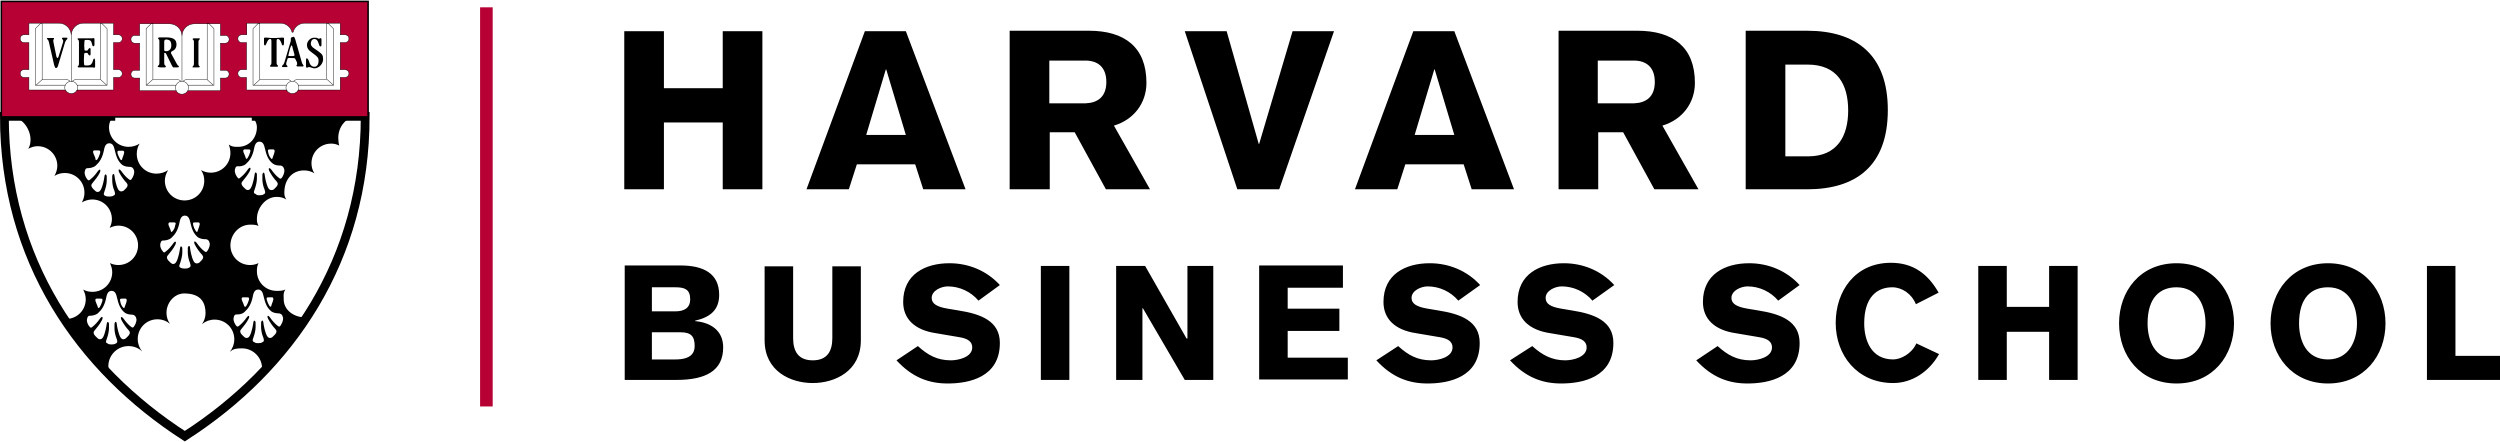 <svg width="3416" height="604" viewBox="0 0 3416 604" fill="none" xmlns="http://www.w3.org/2000/svg">
<path d="M673.209 10H656V555.378H673.209V10Z" fill="#B70033"/>
<path d="M853 42.609H907.182V120.508H987.542V42.609H1041.72V258.657H987.542V167.369H907.182V258.657H853V42.609ZM1101.99 258.657H1159.83L1170.79 224.576H1250.54L1261.5 258.657H1319.33L1237.75 42.609H1181.75L1101.99 258.657ZM1183.57 184.409L1210.36 94.947H1210.97L1237.75 184.409H1183.57ZM1380.21 258.657H1434.39V180.757H1468.49L1511.1 258.657H1571.37L1522.06 171.629C1548.85 163.717 1566.5 141.199 1566.5 113.205C1566.5 64.518 1536.67 42 1487.97 42H1379.6V258.657H1380.21ZM1433.78 82.775H1483.1C1500.14 82.775 1511.71 91.904 1511.71 111.987C1511.71 132.071 1500.14 140.591 1483.1 141.2H1433.78V82.775ZM1690.69 258.657H1747.92L1822.8 42.609H1766.18L1720.52 196.581H1719.91L1676.08 42.609H1618.86L1690.69 258.657ZM1851.41 258.657H1909.25L1920.21 224.576H1999.96L2010.92 258.657H2068.75L1987.17 42.609H1931.16L1851.41 258.657ZM1932.99 184.409L1959.78 94.947H1960.39L1987.17 184.409H1932.99ZM2129.63 258.657H2183.81V180.757H2217.9L2260.52 258.657H2320.79L2271.48 171.629C2298.26 163.717 2315.92 141.199 2315.92 113.205C2315.92 64.518 2286.09 42 2237.39 42H2129.63V258.657ZM2183.2 82.775H2232.51C2249.56 82.775 2261.13 91.904 2261.13 111.987C2261.13 132.071 2249.56 140.591 2232.51 141.2H2183.2V82.775ZM2385.32 258.657H2469.33C2535.08 258.657 2579.52 227.619 2579.52 150.328C2579.52 73.647 2535.08 42 2469.33 42H2385.32V258.657ZM2439.5 88.253H2469.94C2510.73 88.253 2525.34 115.639 2525.34 150.937C2525.34 185.626 2510.73 213.621 2470.55 213.621H2439.5V88.253ZM853.609 519.131H924.228C963.8 519.131 988.151 506.96 988.151 474.705C988.151 451.578 971.105 440.624 949.797 438.798V438.189C971.105 433.321 982.672 422.975 982.672 402.891C982.672 373.679 961.364 362.725 929.707 362.725H853.609V519.131ZM890.745 392.545H923.011C935.795 392.545 943.101 395.588 943.101 408.977C943.101 420.54 935.186 425.409 923.011 425.409H890.745V392.545ZM890.745 454.013H929.707C944.318 454.013 949.189 459.49 949.189 472.879C949.189 482.616 943.71 491.136 923.011 491.136H890.745V454.013ZM1176.27 363.942H1137.3V461.924C1137.3 479.573 1130.61 492.353 1110.52 492.353C1090.43 492.353 1083.73 479.573 1083.73 461.924V363.942H1044.77V464.967C1044.77 507.568 1080.69 523.391 1110.52 523.391C1140.35 523.391 1176.27 507.568 1176.27 464.967V363.942ZM1224.97 492.353C1246.28 515.48 1268.8 524 1294.98 524C1324.2 524 1366.21 515.48 1366.21 468.619C1366.21 438.798 1340.64 429.06 1309.59 424.192L1294.98 421.758C1280.37 419.323 1273.06 415.063 1273.06 407.151C1273.06 396.806 1286.46 391.328 1294.98 391.328C1311.42 391.328 1326.64 398.631 1336.99 410.803L1366.21 389.503C1348.55 370.028 1323.59 359.682 1297.42 359.682C1263.93 359.682 1234.1 374.896 1234.1 412.629C1234.1 435.755 1249.93 450.97 1278.54 455.23L1310.81 460.707C1322.38 462.533 1328.46 466.793 1328.46 474.705C1328.46 488.093 1309.59 492.353 1299.24 492.353C1280.37 492.353 1267.58 485.05 1254.19 472.879L1224.97 492.353ZM1422.22 519.131H1461.18V363.333H1422.22V519.131ZM1525.71 519.131H1561.02V421.149H1561.63L1618.86 519.131H1657.82V363.333H1622.51V462.533H1621.29L1564.67 363.333H1525.1V519.131H1525.71ZM1841.67 519.131V488.702H1759.49V452.187H1830.11V421.758H1759.49V393.154H1834.98V362.725H1720.52V518.523H1841.67V519.131ZM1880.64 492.353C1901.94 515.48 1924.47 524 1950.65 524C1979.87 524 2021.87 515.48 2021.87 468.619C2021.87 438.798 1996.3 429.06 1965.26 424.192L1950.65 421.758C1936.03 419.323 1928.73 415.063 1928.73 407.151C1928.73 396.806 1942.12 391.328 1950.65 391.328C1967.08 391.328 1982.3 398.631 1992.65 410.803L2022.48 389.503C2004.83 370.028 1979.87 359.682 1953.69 359.682C1920.21 359.682 1890.38 374.896 1890.38 412.629C1890.38 435.755 1906.2 450.97 1934.82 455.23L1967.08 460.707C1978.65 462.533 1984.74 466.793 1984.74 474.705C1984.74 488.093 1965.87 492.353 1955.52 492.353C1936.64 492.353 1923.86 485.05 1910.47 472.879L1880.64 492.353ZM2063.27 492.353C2084.58 515.48 2107.1 524 2133.28 524C2162.5 524 2204.51 515.48 2204.51 468.619C2204.51 438.798 2178.94 429.06 2147.89 424.192L2133.28 421.758C2118.67 419.323 2111.97 415.063 2111.97 407.151C2111.97 396.806 2125.37 391.328 2133.89 391.328C2150.33 391.328 2165.55 398.631 2175.9 410.803L2205.73 389.503C2188.07 370.028 2163.11 359.682 2136.94 359.682C2103.45 359.682 2073.62 374.896 2073.62 412.629C2073.62 435.755 2089.45 450.97 2118.06 455.23L2150.33 460.707C2161.9 462.533 2167.98 466.793 2167.98 474.705C2167.98 488.093 2149.11 492.353 2138.76 492.353C2120.5 492.353 2107.1 485.05 2093.71 472.879L2063.27 492.353ZM2317.75 492.353C2339.05 515.48 2361.58 524 2387.76 524C2416.98 524 2458.98 515.48 2458.98 468.619C2458.98 438.798 2433.42 429.06 2402.37 424.192L2387.76 421.758C2373.15 419.323 2365.84 415.063 2365.84 407.151C2365.84 396.806 2379.23 391.328 2387.76 391.328C2404.19 391.328 2419.41 398.631 2429.76 410.803L2458.98 389.503C2441.33 370.028 2416.37 359.682 2390.19 359.682C2356.71 359.682 2326.88 374.896 2326.88 412.629C2326.88 435.755 2342.71 450.97 2371.32 455.23L2403.58 460.707C2415.15 462.533 2421.24 466.793 2421.24 474.705C2421.24 488.093 2402.37 492.353 2392.02 492.353C2373.15 492.353 2360.36 485.05 2346.97 472.879L2317.75 492.353ZM2648.93 399.848C2634.32 374.288 2614.23 359.073 2583.79 359.073C2535.08 359.073 2508.3 397.414 2508.3 441.232C2508.3 485.05 2537.52 523.391 2586.83 523.391C2613.01 523.391 2636.14 507.568 2649.54 483.833L2618.49 469.227C2612.4 483.225 2597.18 491.136 2586.83 491.136C2556.39 491.136 2547.26 464.359 2547.26 441.841C2547.26 406.543 2564.3 392.545 2585.61 392.545C2599.01 392.545 2612.4 401.674 2617.88 415.672L2648.93 399.848ZM2703.11 519.131H2742.07V453.404H2799.91V519.131H2838.87V363.333H2799.91V419.323H2742.07V363.333H2703.11V519.131ZM2974.02 524C3023.94 524 3052.55 485.659 3052.55 441.841C3052.55 398.023 3023.33 359.682 2974.02 359.682C2924.1 359.682 2895.49 398.023 2895.49 441.841C2895.49 485.659 2924.1 524 2974.02 524ZM2974.02 392.545C3002.63 392.545 3013.59 417.497 3013.59 441.841C3013.59 465.576 3002.63 491.136 2974.02 491.136C2943.58 491.136 2934.45 464.359 2934.45 441.841C2934.45 406.543 2951.49 392.545 2974.02 392.545ZM3181.01 524C3230.32 524 3259.54 485.659 3259.54 441.841C3259.54 398.023 3230.32 359.682 3181.01 359.682C3131.7 359.682 3102.47 398.023 3102.47 441.841C3102.47 485.659 3131.7 524 3181.01 524ZM3181.01 392.545C3209.62 392.545 3220.58 417.497 3220.58 441.841C3220.58 465.576 3209.62 491.136 3181.01 491.136C3150.57 491.136 3141.44 464.359 3141.44 441.841C3141.44 406.543 3158.48 392.545 3181.01 392.545ZM3316.16 519.131H3416V486.268H3355.12V363.333H3316.16V519.131Z" fill="black"/>
<path d="M350.055 159H499C499 354.988 396.655 503.303 252.5 596C108.781 503.303 6 354.988 6 159H151.461" stroke="black" stroke-width="12" stroke-linecap="square"/>
<path fill-rule="evenodd" clip-rule="evenodd" d="M501.928 156.078C501.929 155.939 501.929 155.792 501.929 155.637V156.078H501.928ZM348.691 521.225C353.325 516.509 358.084 510.22 358.084 503.337C358.084 488.335 345.729 475.98 330.727 475.98C323.226 475.98 318.813 476.422 313.959 480.834C317.931 475.98 320.137 470.244 320.137 463.625C320.137 448.623 308.223 436.71 293.221 436.71C286.602 436.71 280.866 438.916 276.013 442.887C279.101 438.474 280.866 433.18 280.866 427.885C280.866 414.206 275.13 400.969 251.744 400.969C238.066 400.969 227.476 413.765 227.476 427.443C227.476 433.18 229.241 438.475 232.329 442.446C227.476 438.475 221.74 436.268 215.121 436.268C200.119 436.268 188.205 448.182 188.205 463.184C188.205 469.803 190.411 475.539 194.382 480.393C189.529 475.539 182.91 472.892 175.409 472.892C160.407 472.892 148.052 485.246 148.052 500.249C148.052 508.191 152.023 518.34 157.318 523.635C129.52 496.719 104.369 467.155 82.748 434.945C84.513 435.386 88.043 435.827 90.249 435.827C105.251 435.827 117.165 423.914 117.165 408.911C117.165 404.058 115.841 399.645 113.635 395.674C117.606 397.88 121.577 398.763 126.431 398.763C141.433 398.763 153.347 386.849 153.347 371.847C153.347 367.434 152.023 363.463 150.258 359.492C153.788 361.257 157.759 362.139 161.73 362.139C176.733 362.139 188.646 350.226 188.646 335.223C188.646 320.221 176.733 308.308 161.73 308.308C157.318 308.308 153.347 309.631 149.817 311.396C151.582 307.866 152.905 303.895 152.905 299.483C152.905 284.48 140.992 272.567 125.99 272.567C120.695 272.567 115.841 274.332 111.87 276.538C114.076 272.567 115.4 268.154 115.4 263.301C115.4 248.298 103.486 236.385 88.484 236.385C83.189 236.385 78.776 237.709 74.364 240.356C76.57 236.385 78.335 231.531 78.335 226.677C78.335 211.675 66.422 199.762 51.419 199.762C47.007 199.762 42.594 201.085 38.623 203.292C40.83 199.762 41.712 195.349 41.712 190.937C41.712 175.934 29.798 159.608 14.796 159.608C13.291 159.608 11.786 159.403 10.316 159.202C7.476 158.815 4.767 158.445 2.441 159.608C2.441 156.275 2.343 157.27 2.239 158.32C2.123 159.494 2 160.737 2 156.078H155.553C154.901 157.31 154.284 158.435 153.709 159.484C150.784 164.822 148.934 168.196 148.934 173.728C148.934 188.73 160.848 200.644 175.85 200.644C181.586 200.644 186.44 198.879 190.852 196.232C188.205 200.203 186.881 205.057 186.881 210.351C186.881 225.354 198.795 237.267 213.797 237.267C219.533 237.267 225.269 235.502 229.682 232.414C227.034 236.826 225.269 241.68 225.269 246.975C225.269 261.977 237.183 273.891 252.185 273.891C267.188 273.891 279.101 261.977 279.101 246.975C279.101 241.68 277.777 236.826 274.689 232.414C278.66 234.62 283.072 235.944 287.926 235.944C302.928 235.944 314.842 224.03 314.842 209.028C314.842 205.056 313.96 201.085 312.636 197.555C317.048 200.644 319.696 200.644 325.431 200.644H325.432C340.434 200.644 351.024 188.73 351.024 173.728C351.024 169.291 349.438 166.44 347.328 162.65C346.291 160.787 345.128 158.696 343.964 156.078H501.928C501.914 158.716 501.772 158.5 501.653 158.32C501.564 158.185 501.488 158.07 501.488 159.167C499.162 158.004 496.453 158.374 493.613 158.761C492.143 158.962 490.638 159.167 489.133 159.167C472.807 159.167 462.217 173.287 462.217 188.289C462.217 191.378 462.659 196.232 463.541 198.879C460.011 197.114 456.481 196.232 452.51 196.232C437.508 196.232 425.594 208.145 425.594 223.147C425.594 228.001 426.918 232.855 429.565 236.826C425.594 234.179 420.741 232.855 415.446 232.855C398.237 232.855 388.53 246.533 388.53 262.859C388.53 267.713 388.971 268.596 391.177 272.567C387.206 269.919 382.794 269.037 377.94 269.037C362.938 269.037 351.024 284.039 351.024 299.042C351.024 303.454 351.465 304.778 353.23 308.749C349.7 306.984 346.17 306.984 341.758 306.984C326.756 306.984 314.842 320.221 314.842 335.223C314.842 350.226 326.756 362.139 341.758 362.139C345.729 362.139 349.7 361.257 353.23 359.492C351.465 363.022 351.024 366.111 351.024 370.523C351.024 385.525 362.938 397.439 377.94 397.439C382.794 397.439 385.882 397.439 389.853 395.674C387.341 399.264 387.456 402.562 387.587 406.28C387.617 407.132 387.647 408.006 387.647 408.911C387.647 423.914 401.767 433.621 416.769 433.621C418.164 433.621 419.382 433.092 420.535 432.592C421.206 432.3 421.856 432.018 422.506 431.856C401.642 462.938 375.848 494.843 348.691 521.225ZM345.729 524.076C346.677 523.207 347.681 522.254 348.691 521.225C347.706 522.183 346.718 523.133 345.729 524.076ZM233.212 314.927C233.653 316.692 234.094 318.015 235.859 315.809C237.624 313.603 238.948 311.397 239.389 307.867C240.713 304.778 240.272 303.895 237.183 303.895H231.888C230.123 303.895 229.682 306.102 230.564 308.308C230.858 309.043 231.202 309.828 231.545 310.612C232.231 312.181 232.918 313.75 233.212 314.927ZM270.276 314.927C269.835 316.692 269.394 318.015 267.629 315.809L267.629 315.809C266.305 313.603 264.981 311.397 264.099 307.867C263.216 304.778 263.658 303.895 266.305 303.895H271.159C272.924 303.895 273.365 306.102 272.482 308.308C272.232 309.559 271.698 310.953 271.202 312.247C270.823 313.234 270.467 314.163 270.276 314.927ZM258.363 365.67C257.039 366.552 255.274 366.993 252.626 366.993C249.538 366.993 248.214 366.552 247.331 366.111C247.217 366.053 247.102 365.998 246.988 365.943C245.353 365.152 243.945 364.471 246.008 359.934C247.773 354.639 249.096 349.344 249.096 345.373V339.195C248.655 336.106 246.449 335.665 246.008 339.195C245.567 342.725 243.802 352.432 241.154 357.286C238.507 362.581 234.535 360.375 233.653 359.492C233.476 359.316 233.212 359.069 232.894 358.772C231.623 357.586 229.505 355.609 228.799 354.197C227.917 352.432 227.476 350.667 229.682 348.461C232.77 344.931 237.183 339.195 239.389 334.783C241.595 330.37 239.83 328.164 236.742 332.576C233.653 336.989 230.123 340.96 226.593 343.607C226.483 343.69 226.376 343.771 226.273 343.849C224.716 345.029 223.863 345.676 222.622 343.607C220.857 341.842 218.209 337.43 219.092 333.018C219.974 328.605 221.739 328.605 223.504 328.605C225.269 328.605 230.564 328.164 234.094 325.075C238.948 320.663 243.36 314.927 245.567 302.572C246.89 296.394 249.538 294.629 252.626 294.629C255.715 294.629 258.363 296.394 259.686 302.572C262.334 314.485 264.981 319.339 269.835 323.751C273.806 326.84 278.66 326.84 281.749 326.84C283.514 327.281 285.72 328.164 286.602 332.576C287.043 336.989 284.396 341.401 283.072 343.166C281.749 344.931 280.866 344.49 279.101 343.166C275.571 340.519 272.041 336.548 268.952 332.135C265.864 328.164 264.099 329.929 266.305 334.341C268.511 338.754 272.924 344.931 276.012 348.02C278.219 350.667 277.777 351.991 276.895 353.756C276.189 355.168 274.071 357.145 272.8 358.331C272.483 358.627 272.218 358.874 272.041 359.051C272.014 359.064 271.985 359.079 271.953 359.096C270.919 359.619 267.107 361.551 264.54 356.845C261.893 351.991 260.128 342.725 259.686 338.754C259.686 334.783 257.039 335.665 256.598 338.754V344.931C256.598 348.902 257.48 354.197 259.686 359.492C261.214 364.075 260.097 364.691 258.911 365.346C258.727 365.448 258.541 365.551 258.363 365.67ZM136.579 209.911C135.697 212.999 134.373 215.647 133.049 217.853C130.843 219.618 130.402 218.735 130.402 216.529C130.108 215.353 129.421 213.784 128.735 212.215C128.392 211.43 128.049 210.646 127.754 209.911C126.872 207.704 126.872 205.498 129.078 205.498H134.373C137.021 205.498 137.462 206.822 136.579 209.911ZM167.025 216.97C166.584 218.735 166.143 219.618 164.378 217.853C163.054 215.647 161.73 212.999 160.848 210.352C159.965 206.822 160.406 205.939 163.054 205.939H167.908C169.673 205.939 170.114 208.146 169.231 210.352C169.011 211.455 168.569 212.558 168.128 213.661C167.687 214.764 167.246 215.867 167.025 216.97ZM155.112 267.272C153.788 268.155 152.023 268.596 149.375 268.596C146.287 268.596 144.963 268.155 144.08 267.714C143.882 267.581 143.663 267.468 143.442 267.355C142.194 266.712 140.882 266.036 142.757 261.536C144.522 256.682 145.845 250.946 145.845 246.975V240.798C145.404 237.709 143.198 237.268 142.757 240.798C142.315 244.769 140.55 254.035 137.903 258.889C135.256 264.184 131.284 261.977 130.402 261.095C130.225 260.918 129.961 260.671 129.643 260.375C128.372 259.189 126.254 257.212 125.548 255.8C124.666 254.035 124.224 252.27 126.431 250.064C129.519 246.534 133.932 240.798 136.138 236.385C138.344 231.973 136.579 229.767 133.491 234.179C130.402 238.591 126.872 242.563 123.342 245.21C122.018 246.534 120.694 246.975 119.371 245.21C117.606 243.004 114.958 238.591 115.841 234.179C116.723 229.767 118.488 229.767 120.253 229.767C122.018 229.767 127.313 229.325 130.843 226.237C135.697 221.824 140.109 216.088 142.315 203.733C143.639 197.556 146.287 195.791 149.375 195.791C152.464 195.791 155.112 197.556 156.435 203.733C159.083 215.647 161.73 220.5 166.584 224.913C170.555 228.002 175.409 228.002 178.497 228.002C180.262 228.443 182.469 229.325 183.351 233.738C183.764 238.276 181.476 242.043 180.095 244.317C179.999 244.475 179.907 244.626 179.821 244.769C178.497 246.534 177.615 246.093 175.85 244.769C172.32 242.121 168.79 238.15 165.701 233.738C162.613 229.767 160.848 231.531 163.054 235.944C165.26 240.356 169.673 246.534 172.761 249.623C174.968 252.27 174.526 253.594 173.644 255.359C172.938 256.771 170.82 258.747 169.549 259.934C169.231 260.23 168.967 260.477 168.79 260.654C168.763 260.667 168.734 260.682 168.702 260.698C167.668 261.222 163.856 263.154 161.289 258.447C158.641 253.594 156.876 244.328 156.435 240.356C155.994 236.385 153.788 237.268 153.347 240.356V246.534C153.347 250.505 154.229 256.241 156.435 261.095C157.963 265.677 156.846 266.294 155.66 266.949C155.476 267.051 155.29 267.154 155.112 267.272ZM341.758 208.146C340.875 211.234 339.552 213.882 338.228 216.088C336.463 217.853 336.022 216.971 335.58 215.206C335.286 214.029 334.6 212.46 333.913 210.891C333.57 210.107 333.227 209.322 332.933 208.587C332.05 206.381 332.05 204.174 334.257 204.174H339.552C342.199 204.174 342.64 205.057 341.758 208.146ZM372.645 215.206C372.204 216.971 371.762 218.294 369.997 216.088C368.232 213.882 366.909 211.234 366.467 208.146C365.585 205.057 366.026 204.174 368.674 204.174H373.527C375.292 204.174 375.734 206.381 374.851 208.587C374.601 209.838 374.066 211.232 373.57 212.526C373.192 213.513 372.836 214.442 372.645 215.206ZM360.29 265.507C358.966 266.39 357.201 266.831 354.554 266.831C351.906 266.831 350.583 266.39 349.259 265.066C349.063 264.968 348.867 264.881 348.676 264.796C347.151 264.118 345.974 263.595 347.935 258.889C349.7 254.035 351.024 248.299 351.024 244.328V238.15C350.583 235.061 348.376 234.62 347.935 238.15C347.494 241.68 345.729 251.387 343.081 256.241C340.434 261.536 336.463 259.33 335.58 258.447C335.404 258.271 335.139 258.024 334.822 257.727C333.551 256.541 331.433 254.564 330.727 253.152C329.844 251.387 329.403 249.623 331.609 247.416C334.698 243.886 339.11 238.15 341.316 233.738C343.523 229.325 341.758 227.119 338.669 231.531C335.58 235.944 332.05 239.915 328.52 242.563C327.197 243.886 325.873 244.769 324.549 242.563C322.784 240.356 320.137 235.944 321.019 231.531C321.902 227.119 323.667 227.119 325.432 227.119C327.197 227.56 332.492 227.119 336.022 224.03C340.875 219.618 345.288 213.882 347.494 201.527C348.818 195.35 351.465 193.584 354.554 193.584C357.643 193.584 360.29 195.35 361.614 201.527C364.261 213.441 366.909 218.294 371.762 222.707C375.734 226.237 380.587 226.237 383.676 226.237C385.441 226.678 387.647 227.56 388.53 231.973C388.971 236.826 386.323 241.239 385 243.004C383.676 244.769 382.793 244.328 381.028 243.004C377.499 240.356 373.969 236.385 370.88 231.973C367.791 228.002 366.026 229.767 368.232 234.179C370.439 238.591 374.851 244.769 377.94 247.858C380.146 250.505 379.705 251.829 378.822 253.594C378.116 255.006 375.998 256.983 374.727 258.169C374.41 258.465 374.145 258.712 373.969 258.889C373.942 258.902 373.912 258.917 373.88 258.933C372.847 259.457 369.035 261.389 366.467 256.682C363.82 251.829 362.055 242.563 361.614 238.591C361.172 234.62 358.966 235.503 358.525 238.591V244.769C358.525 248.74 359.407 254.476 361.614 259.33C363.141 263.912 362.025 264.529 360.839 265.184C360.654 265.286 360.468 265.389 360.29 265.507ZM139.668 412C138.786 415.089 137.462 417.737 136.138 419.943C134.373 421.708 133.932 420.825 133.491 419.06C133.263 418.148 132.799 417.119 132.283 415.971C131.799 414.898 131.27 413.721 130.843 412.442C129.961 410.235 129.961 408.029 132.167 408.029H137.462C140.109 408.029 140.55 408.912 139.668 412ZM170.555 419.06C170.114 420.825 169.673 421.708 167.908 419.943C166.143 417.737 164.819 415.089 164.378 412C163.495 408.912 163.936 408.029 166.584 408.029H171.438C173.203 408.029 173.644 410.235 172.761 412.442C172.511 413.693 171.977 415.087 171.481 416.38C171.102 417.367 170.746 418.296 170.555 419.06ZM158.2 469.362C156.876 470.244 155.112 470.686 152.464 470.686C149.817 470.686 148.052 470.244 147.169 469.362C146.973 469.264 146.777 469.177 146.586 469.092C145.061 468.414 143.884 467.891 145.845 463.185C147.61 458.331 148.934 452.595 148.934 448.624V442.446C148.493 439.357 146.287 438.916 145.845 442.446C145.404 445.976 143.639 455.683 140.992 460.537C138.344 465.391 134.373 463.185 133.491 462.302C133.314 462.126 133.049 461.879 132.732 461.582C131.461 460.396 129.343 458.419 128.637 457.007C127.754 455.242 127.313 453.477 129.519 451.271C132.608 447.741 137.021 442.005 139.227 437.592C141.433 433.18 139.668 430.974 136.579 435.386C133.491 439.799 129.961 443.77 126.431 446.417C125.107 447.741 123.783 448.624 122.459 446.417C120.695 444.652 118.047 440.24 118.93 435.828C119.812 431.415 121.577 431.415 123.342 431.415C125.107 431.415 130.402 430.974 133.932 427.885C138.785 423.473 143.198 417.736 145.404 405.382C146.728 399.204 149.375 397.439 152.464 397.439C155.553 397.439 158.2 399.204 159.524 405.382C162.171 417.295 164.819 422.149 169.673 426.561C172.845 429.381 176.58 429.667 179.528 429.893C180.271 429.949 180.965 430.002 181.586 430.091C183.351 430.533 185.557 431.415 186.44 435.828C186.881 440.24 184.234 444.652 182.91 446.417C181.586 448.182 180.704 447.741 178.939 446.417C175.409 443.77 171.879 439.799 168.79 435.386C165.701 431.415 163.936 433.18 166.143 437.592C168.349 442.005 172.761 448.182 175.85 451.271C178.056 453.919 177.615 455.242 176.732 457.007C176.026 458.419 173.908 460.396 172.638 461.582C172.32 461.879 172.055 462.126 171.879 462.302C170.996 463.185 167.025 465.391 164.378 460.537C161.73 455.683 159.965 446.417 159.524 442.446C159.083 438.475 156.876 439.357 156.435 442.446V448.624C156.435 452.595 157.318 457.89 159.524 463.185C161.051 467.767 159.935 468.384 158.749 469.039C158.564 469.14 158.378 469.243 158.2 469.362ZM339.993 410.235C339.11 413.324 337.787 415.972 336.463 418.178C334.819 420.233 334.323 419.225 333.55 417.65C333.493 417.535 333.434 417.416 333.374 417.295C333.08 416.119 332.393 414.55 331.707 412.981C331.364 412.196 331.021 411.412 330.727 410.677C329.844 408.47 329.844 406.264 332.05 406.264H337.345C340.434 406.264 340.875 407.147 339.993 410.235ZM370.88 417.295C370.439 419.06 369.997 419.943 368.232 418.178C366.909 415.972 365.585 413.324 364.702 410.235C363.82 407.147 364.261 406.264 366.909 406.264H371.762C373.527 406.264 373.969 408.47 373.086 410.677C372.865 411.78 372.424 412.883 371.983 413.986C371.542 415.089 371.1 416.192 370.88 417.295ZM358.525 467.597C357.201 468.479 355.436 468.921 352.789 468.921C350.141 468.921 348.818 468.479 347.494 467.597C347.295 467.465 347.076 467.352 346.856 467.238C345.607 466.595 344.295 465.92 346.17 461.42C347.935 456.566 349.259 451.271 349.259 446.859V440.681C348.818 437.592 346.611 437.151 346.17 440.681C345.729 444.211 343.964 453.918 341.316 458.772C338.669 463.626 334.698 461.42 333.815 460.537C333.639 460.361 333.374 460.113 333.056 459.817C331.786 458.631 329.668 456.654 328.962 455.242C328.079 453.477 327.638 451.712 329.844 449.506C332.933 445.976 337.345 440.24 339.552 435.828C341.758 431.856 339.993 429.65 336.904 434.062C333.815 438.475 330.285 442.446 326.755 445.094C325.432 446.417 324.108 446.859 322.784 445.094C321.019 442.887 318.372 438.475 319.254 434.062C320.137 429.65 321.902 429.65 323.667 429.65C325.432 429.65 330.727 429.65 334.257 426.12C339.11 421.708 343.523 415.971 345.729 403.617C347.053 397.439 349.7 395.674 352.789 395.674C355.878 395.674 358.525 397.439 359.849 403.617C362.496 415.53 365.144 420.384 369.997 424.796C373.169 427.616 376.904 427.902 379.853 428.128C380.596 428.184 381.289 428.238 381.911 428.326C383.676 428.768 385.882 429.65 386.765 434.062C387.177 438.601 384.889 442.368 383.508 444.642C383.412 444.8 383.321 444.95 383.235 445.094C381.911 446.859 381.028 446.417 379.263 445.094C375.734 442.446 372.204 438.475 369.115 434.062C366.026 429.65 364.261 431.415 366.467 435.828C368.674 440.24 373.086 446.417 376.175 449.506C378.381 452.153 377.94 453.477 377.057 455.242C376.351 456.654 374.233 458.631 372.962 459.817C372.645 460.114 372.38 460.361 372.204 460.537C371.321 461.42 367.35 463.626 364.702 458.772C362.055 453.918 360.29 444.652 359.849 440.681C359.407 436.71 357.201 437.592 356.76 440.681V446.859C356.76 450.83 357.643 456.566 359.849 461.42C361.376 466.002 360.26 466.619 359.074 467.274C358.889 467.376 358.703 467.478 358.525 467.597Z" fill="black"/>
<path d="M501.929 2.967H2.882V158.726H501.929V2.967Z" stroke="black" stroke-width="4.224"/>
<path fill-rule="evenodd" clip-rule="evenodd" d="M2.882 2.967H501.929V158.726H2.882V2.967ZM114.075 31.648C104.809 31.648 97.308 39.149 97.308 48.416C97.308 39.149 89.806 31.648 80.54 31.648H39.505V47.533H32.886C29.797 47.533 27.591 49.739 27.591 52.828C27.591 55.917 29.797 58.123 32.886 58.123H39.505V95.187H32.886C29.797 95.187 27.591 97.394 27.591 100.482C27.591 103.571 29.797 105.777 32.886 105.777H39.505V122.986H89.365C90.689 125.633 93.778 127.839 97.308 127.839C100.838 127.839 103.926 126.074 105.25 122.986H155.111V105.777H161.729C164.818 105.777 167.024 103.571 167.024 100.482C167.024 97.835 164.818 95.187 161.729 95.187H155.111V58.123H161.729C164.818 58.123 167.024 55.917 167.024 52.828C167.024 49.739 164.818 47.533 161.729 47.533H155.111V31.648H114.075ZM256.597 123.868C255.273 126.516 252.184 128.722 248.654 128.722C245.124 128.722 242.036 126.957 240.712 123.868H190.851V106.66H184.233C181.144 106.66 178.938 104.454 178.938 101.365C178.938 98.276 181.144 96.07 184.233 96.07H190.851V59.005H184.233C181.144 59.005 178.938 56.799 178.938 53.711C178.938 50.622 181.144 48.416 184.233 48.416H190.851V32.531H231.887C241.153 32.531 248.654 40.032 248.654 49.298C248.654 40.032 256.155 32.531 265.422 32.531H301.162V48.416H307.781C310.87 48.416 313.076 50.622 313.076 53.711C313.076 56.799 310.87 59.005 307.781 59.005H301.162V96.07H307.781C310.87 96.07 313.076 98.276 313.076 101.365C313.076 104.012 310.87 106.66 307.781 106.66H301.162V123.868H256.597ZM383.234 31.648C390.735 31.648 397.354 36.943 399.118 44.003H400.442C402.207 36.943 408.385 31.648 416.327 31.648H464.864V47.533H471.483C474.13 47.533 476.777 49.739 476.777 52.828C476.777 55.917 474.571 58.123 471.483 58.123H464.864V95.187H471.483C474.13 95.187 476.777 97.394 476.777 100.482C476.777 103.13 474.571 105.777 471.483 105.777H464.864V122.986H407.502C406.178 125.633 403.09 127.839 399.56 127.839C396.03 127.839 392.941 126.074 391.617 122.986H336.903V105.777H330.284C327.196 105.777 324.989 103.571 324.989 100.482C324.989 97.394 327.196 95.187 330.284 95.187H336.903V58.123H330.284C327.196 58.123 324.989 55.917 324.989 52.828C324.989 49.739 327.196 47.533 330.284 47.533H337.344V31.648H383.234Z" fill="#B70033"/>
<path d="M97.308 48.416V111.514M97.308 48.416C97.308 39.149 104.809 31.648 114.075 31.648H155.111V47.533H161.729C164.818 47.533 167.024 49.739 167.024 52.828C167.024 55.917 164.818 58.123 161.729 58.123H155.111V95.187H161.729C164.818 95.187 167.024 97.835 167.024 100.482C167.024 103.571 164.818 105.777 161.729 105.777H155.111V122.986H105.25C103.926 126.074 100.838 127.839 97.308 127.839C93.778 127.839 90.689 125.633 89.365 122.986H39.505V105.777H32.886C29.797 105.777 27.591 103.571 27.591 100.482C27.591 97.394 29.797 95.187 32.886 95.187H39.505V58.123H32.886C29.797 58.123 27.591 55.917 27.591 52.828C27.591 49.739 29.797 47.533 32.886 47.533H39.505V31.648H80.54C89.806 31.648 97.308 39.149 97.308 48.416Z" stroke="black" stroke-width="0.563"/>
<path d="M146.287 116.808L137.021 108.425M137.021 108.425H106.575C102.162 108.425 99.515 109.749 98.632 111.514M137.021 108.425V32.09H139.227L146.287 39.149V116.367H105.692M95.985 111.514C95.102 109.749 92.455 108.425 88.043 108.425H57.597V32.09H55.391L48.331 39.149V116.367H88.925M105.251 123.868C105.692 122.545 106.134 121.662 106.134 119.897C106.134 115.043 102.162 111.072 97.309 111.072C92.455 111.072 88.484 115.043 88.484 119.897C88.484 121.221 88.925 122.545 89.366 123.868M48.772 116.808L58.038 108.425M291.897 116.808L282.631 108.425M249.979 111.514C250.862 109.749 253.509 108.425 257.921 108.425H283.072V32.09H285.279L292.339 39.149V116.367H257.039M248.655 48.416V111.514M199.677 116.808L208.943 108.425M208.943 108.425H239.389C243.802 108.425 246.449 109.749 247.332 111.514M208.943 108.425V32.09H206.737L199.677 39.149V116.367H240.272M256.598 123.868C257.039 122.545 257.48 121.662 257.48 119.897C257.48 115.043 253.509 111.072 248.655 111.072C243.802 111.072 239.83 115.043 239.83 119.897C239.83 121.221 240.272 122.545 240.713 123.868M256.598 123.868C255.274 126.516 252.185 128.722 248.655 128.722C245.125 128.722 242.037 126.957 240.713 123.868M256.598 123.868H301.163V106.66H307.782C310.871 106.66 313.077 104.012 313.077 101.365C313.077 98.276 310.871 96.07 307.782 96.07H301.163V59.005H307.782C310.871 59.005 313.077 56.799 313.077 53.711C313.077 50.622 310.871 48.416 307.782 48.416H301.163V32.531H265.423C256.157 32.531 248.655 40.032 248.655 49.298C248.655 40.032 241.154 32.531 231.888 32.531H190.852V48.416H184.234C181.145 48.416 178.939 50.622 178.939 53.711C178.939 56.799 181.145 59.005 184.234 59.005H190.852V96.07H184.234C181.145 96.07 178.939 98.276 178.939 101.365C178.939 104.454 181.145 106.66 184.234 106.66H190.852V123.868H240.713M456.04 116.808L446.774 108.425M400.885 111.514C401.767 109.749 404.414 108.425 408.827 108.425H446.333V32.09H448.539L455.599 39.149V116.367H407.503M398.237 111.514C397.355 109.749 394.707 108.425 390.295 108.425H354.995V32.09H352.789L345.729 39.149V116.367H391.177M407.503 123.868C407.944 122.545 408.386 121.662 408.386 119.897C408.386 115.043 404.415 111.072 399.561 111.072C394.707 111.072 390.736 115.043 390.736 119.897C390.736 121.221 391.177 122.545 391.618 123.868M346.17 116.808L355.436 108.425M400.443 44.003C402.208 36.943 408.827 31.648 416.328 31.648H464.865V47.533H471.484C474.572 47.533 476.779 49.739 476.779 52.828C476.779 55.917 474.131 58.123 471.484 58.123H464.865V95.187H471.484C474.572 95.187 476.779 97.394 476.779 100.482C476.779 103.571 474.131 105.777 471.484 105.777H464.865V122.986H407.503C406.179 126.074 403.091 127.839 399.561 127.839C396.031 127.839 392.942 125.633 391.618 122.986H336.904V105.777H330.286C327.197 105.777 324.991 103.13 324.991 100.482C324.991 97.394 327.197 95.187 330.286 95.187H336.904V58.123H330.286C327.197 58.123 324.991 55.917 324.991 52.828C324.991 49.739 327.197 47.533 330.286 47.533H336.904V31.648H383.235C390.736 31.648 397.355 36.943 399.12 44.003H400.443Z" stroke="black" stroke-width="0.563"/>
<path d="M115.399 67.389C115.399 69.154 115.84 69.154 117.605 69.154C119.37 69.154 119.812 69.154 120.253 67.83C121.135 66.506 123.783 63.417 123.783 67.83V73.566C123.783 77.979 120.694 74.89 120.253 73.566C119.812 72.242 119.37 72.242 117.605 72.242C115.84 72.242 115.399 72.242 114.958 74.007C114.517 79.743 114.517 85.038 114.958 87.686C114.958 89.01 115.399 89.451 116.723 89.451H119.812C124.665 89.451 125.989 86.362 126.871 83.273C128.195 78.42 129.96 79.302 129.96 83.273V90.775C129.96 93.422 127.754 92.098 126.43 92.098H110.987C109.663 92.098 108.78 92.098 107.457 92.098C106.133 92.098 105.692 90.775 106.574 90.333C107.457 89.451 107.898 89.451 107.898 86.362V58.123C107.898 55.034 107.457 55.034 106.574 54.151C105.692 53.269 105.692 51.945 107.457 52.386C108.78 52.386 109.663 52.386 110.987 52.386H125.548C126.871 52.386 129.078 51.063 129.078 53.71V61.211C129.078 63.417 126.43 64.3 125.989 61.211C125.106 58.123 125.106 54.593 120.253 54.593H117.164C115.84 54.593 115.399 55.034 115.399 56.358C114.958 60.329 114.958 64.741 115.399 67.389ZM88.924 57.681C90.248 54.593 90.689 54.593 91.572 53.71C92.454 52.828 92.454 51.504 91.131 51.504C89.807 51.504 89.366 51.504 88.483 51.504C87.159 51.504 86.718 51.504 85.836 51.504C84.512 51.504 84.512 52.828 84.953 53.269C85.394 54.151 86.718 54.151 86.277 57.24L80.1 77.096C79.217 79.743 77.893 80.185 77.011 77.096L73.04 57.681C72.598 54.593 72.598 54.593 73.481 53.71C74.363 52.828 73.922 51.504 72.157 51.945C70.834 51.945 69.951 51.945 68.627 51.945C67.303 51.945 66.421 51.945 65.097 51.945C63.774 51.945 63.774 53.269 64.656 53.71C65.98 54.593 65.98 54.593 66.862 57.681L73.922 88.568C74.805 91.216 75.246 92.981 76.57 92.981C77.893 92.981 79.217 91.216 79.658 88.568L88.924 57.681ZM220.856 92.098C222.18 92.098 223.945 92.098 225.269 92.098C226.593 92.098 227.034 90.775 226.151 89.892C225.269 89.01 224.386 89.01 224.386 85.921V72.242L226.593 72.684C227.475 74.007 234.976 90.333 235.859 91.216C236.741 92.54 236.741 92.098 236.741 92.098H242.477C244.684 92.098 244.684 90.775 244.242 90.333C243.801 89.892 242.919 89.451 242.036 88.127C241.154 86.803 234.535 74.007 234.094 73.566C233.652 72.684 233.652 72.684 233.652 71.801C233.652 71.36 234.094 70.477 234.976 70.036C238.506 68.712 241.154 65.624 241.154 60.77C241.154 54.593 237.624 51.063 227.034 51.063C224.386 51.063 219.533 51.063 218.209 51.063C216.444 51.063 215.12 52.386 216.444 53.269C217.768 54.151 217.768 55.034 217.768 56.358V85.921C217.768 89.01 216.885 89.01 216.003 89.892C215.12 90.775 215.562 92.098 216.885 91.657C217.768 92.098 219.533 92.098 220.856 92.098ZM224.386 57.24C224.386 53.71 226.593 53.71 228.799 54.151C231.005 54.593 234.094 55.475 234.094 62.094C234.094 68.712 229.24 70.036 227.034 70.036C224.828 70.036 224.386 69.154 224.386 68.271V62.094V57.24ZM271.158 58.123C271.158 55.034 271.599 55.034 272.482 54.151C273.364 53.269 273.364 51.945 271.599 52.386C270.276 52.386 269.393 52.386 268.07 52.386C266.746 52.386 265.863 52.386 264.54 52.386C263.216 52.386 262.775 53.71 263.657 54.151C264.54 55.034 264.981 55.034 264.981 58.123V86.362C264.981 89.451 264.54 89.451 263.657 90.333C262.775 91.216 262.775 92.54 264.54 92.098C265.863 92.098 266.746 92.098 268.07 92.098C269.393 92.098 270.276 92.098 271.599 92.098C272.923 92.098 273.364 90.775 272.482 90.333C271.599 89.451 271.158 89.451 271.158 86.362V58.123ZM403.531 80.626C403.09 78.861 399.56 79.302 397.795 79.302C396.471 79.302 393.383 78.861 392.942 80.185L391.177 85.921C390.735 89.01 391.618 89.01 392.5 89.892C392.942 90.775 392.942 92.098 391.618 91.657C390.294 91.657 389.853 91.657 388.97 91.657C387.647 91.657 387.205 91.657 386.323 91.657C384.999 91.657 384.999 90.333 385.882 89.451C386.764 88.568 387.205 88.568 388.529 85.48L397.354 55.916V52.386C397.354 51.063 399.56 50.621 401.325 50.18C401.766 50.18 403.09 51.945 403.531 54.151L412.356 85.038C413.239 87.245 413.239 87.686 414.121 88.568C415.004 89.01 415.004 91.216 413.68 90.775C411.915 90.775 411.915 90.775 410.591 90.775C409.268 90.775 407.944 90.775 406.62 90.775C405.296 90.775 404.414 89.451 405.296 89.01C406.179 88.127 406.179 88.127 405.738 85.038L403.531 80.626ZM394.265 74.449C393.383 76.655 393.824 76.655 398.678 76.655C402.649 76.655 402.649 76.213 402.208 74.007L400.001 66.065C399.119 60.77 398.237 60.77 396.472 65.624L394.265 74.449ZM373.527 51.945C371.321 51.945 369.114 51.945 365.584 51.504C360.731 51.063 360.731 51.504 360.731 52.828C360.731 53.71 360.731 58.123 360.731 59.005C360.731 60.329 360.731 62.094 362.054 62.094C362.937 62.094 363.378 60.77 364.261 59.005C366.026 54.151 367.791 53.269 369.114 53.269C370.438 53.269 370.879 54.151 370.879 56.799V85.038C370.879 88.127 370.438 88.127 369.556 89.01C368.673 89.892 368.673 91.216 370.438 91.216C372.203 91.216 372.644 91.216 374.409 91.216C376.174 91.216 376.616 91.216 378.381 91.216C380.146 91.216 380.145 89.892 379.263 89.01C378.381 88.127 377.939 88.127 377.939 85.038V56.799C377.939 54.151 378.38 53.269 379.704 53.269C381.028 53.269 382.793 54.151 384.558 59.005C384.999 60.77 385.44 62.094 386.764 62.094C387.647 62.094 388.088 60.329 388.088 59.005C388.088 57.681 388.088 53.71 388.088 52.828C388.088 51.504 388.088 51.063 383.234 51.504C378.381 51.945 375.733 51.945 373.527 51.945ZM418.092 82.391C418.092 84.597 418.092 88.568 418.092 90.333C418.092 91.657 418.534 92.54 419.416 92.54C420.299 92.54 420.299 91.657 422.505 91.657C424.711 91.657 426.917 93.422 429.565 93.422C435.742 93.422 441.478 87.245 441.478 81.067C441.478 75.331 440.155 74.007 434.86 70.036C429.565 66.065 424.711 64.3 424.711 59.446C424.711 57.681 425.594 53.269 429.565 53.269C433.977 53.269 434.86 58.123 436.183 61.653C437.066 64.741 439.272 63.417 439.272 61.653C439.272 59.888 439.272 55.034 439.272 53.71C439.272 52.386 437.948 51.504 437.507 52.386C437.066 52.828 435.301 52.828 434.86 52.828C433.536 51.504 431.771 51.504 429.124 51.504C423.387 51.504 419.416 57.24 419.416 61.211C419.416 65.183 420.74 68.271 427.359 72.684C433.977 77.537 435.301 78.861 435.301 83.273C435.301 85.921 434.419 91.216 429.565 91.216C424.711 91.216 422.946 86.803 422.064 83.273C420.299 78.861 418.092 78.42 418.092 82.391Z" fill="black"/>
</svg>
